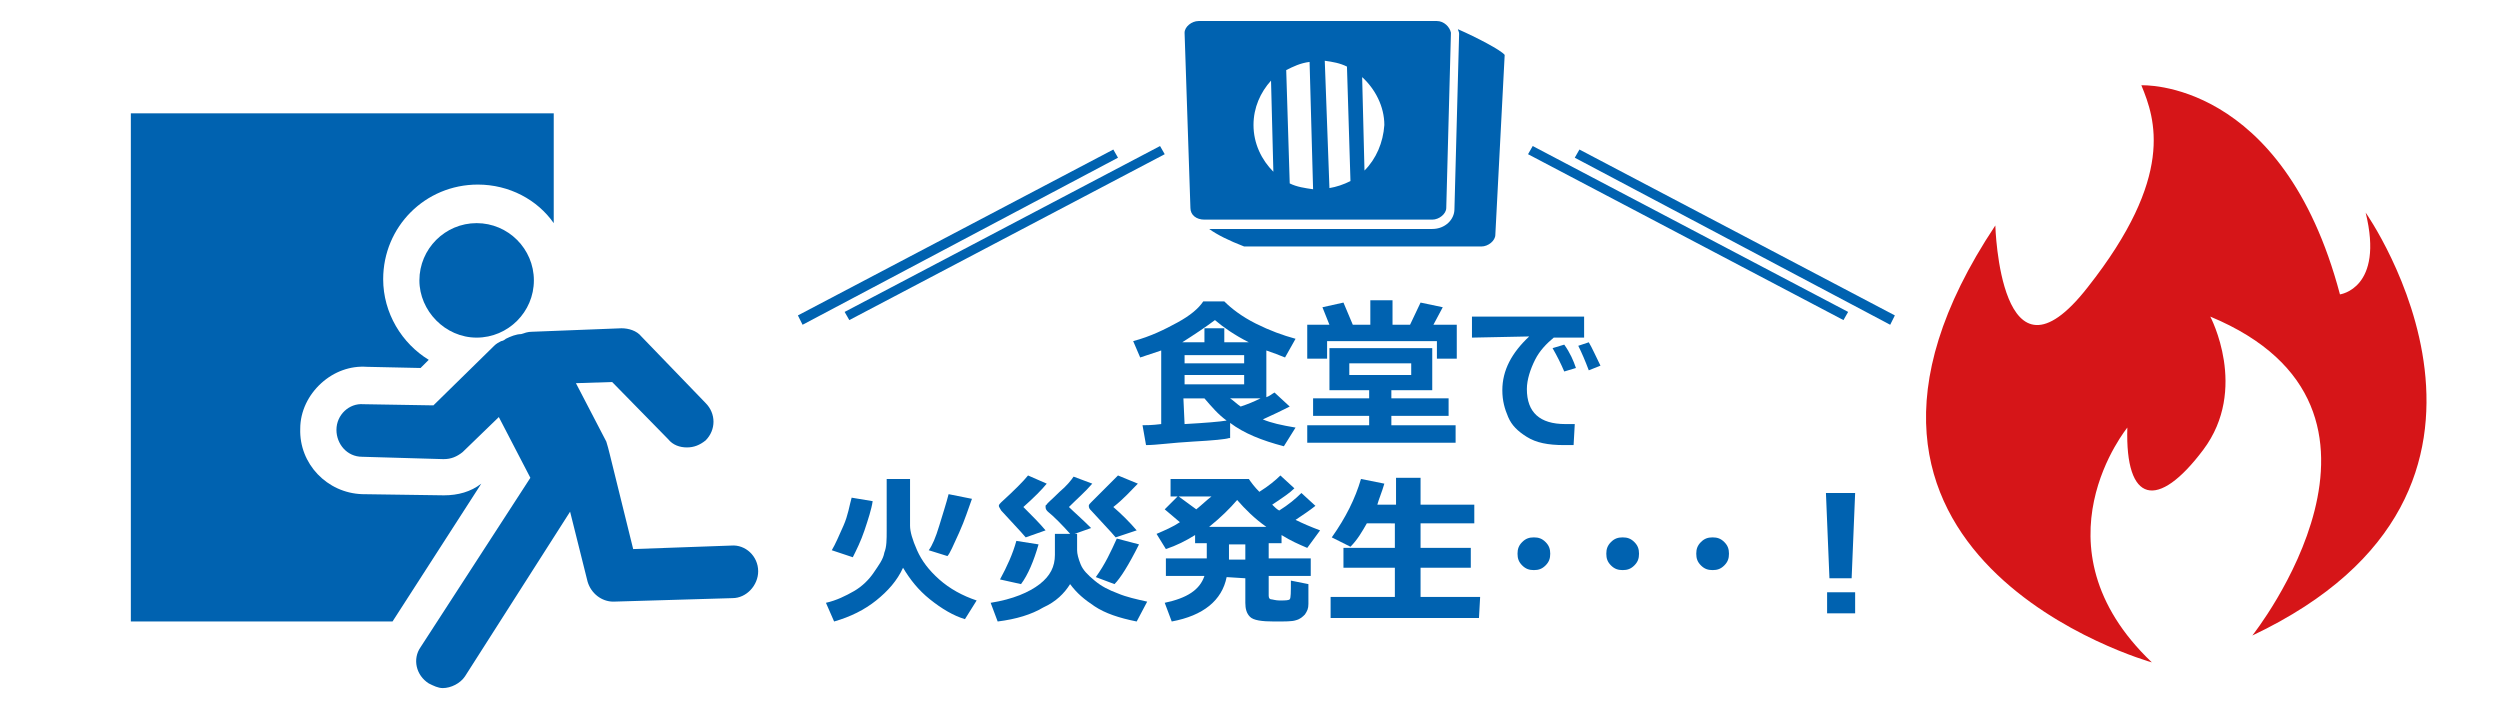 <?xml version="1.0" encoding="utf-8"?>
<!-- Generator: Adobe Illustrator 26.5.2, SVG Export Plug-In . SVG Version: 6.00 Build 0)  -->
<svg version="1.1" id="レイヤー_1" xmlns="http://www.w3.org/2000/svg" xmlns:xlink="http://www.w3.org/1999/xlink" x="0px"
	 y="0px" viewBox="0 0 214 60" style="enable-background:new 0 0 214 60;" xml:space="preserve">
<style type="text/css">
	.st0{fill:#0062B0;}
	.st1{fill:#D61518;}
</style>
<g>
	<path class="st0" d="M41.2,41.4c-0.9,0.7-2,1-3.2,1l-7-0.1c-3-0.1-5.4-2.6-5.3-5.6c0-1.5,0.7-2.9,1.8-3.9c1.1-1,2.5-1.5,3.9-1.4
		l4.6,0.1l0.7-0.7c-2.3-1.4-3.9-4-3.9-6.9c0-4.5,3.6-8.1,8.1-8.1c2.7,0,5.1,1.3,6.5,3.3V9.7H11.2v43.5h22.4L41.2,41.4z"/>
</g>
<g>
	<path class="st0" d="M40.8,28.9c2.7,0,4.9-2.2,4.9-4.9s-2.2-4.9-4.9-4.9s-4.9,2.2-4.9,4.9C35.9,26.6,38.1,28.9,40.8,28.9z"/>
	<path class="st0" d="M62.6,46.7L54.2,47l-2-8.1c-0.1-0.4-0.2-0.8-0.3-1.1l-2.6-5l3.1-0.1l4.8,4.9c0.4,0.5,1,0.7,1.6,0.7
		s1.1-0.2,1.6-0.6c0.9-0.9,0.9-2.3,0-3.2l-5.5-5.7c-0.4-0.5-1.1-0.7-1.7-0.7l-7.7,0.3c-0.3,0-0.6,0.1-0.9,0.2
		c-0.4,0-0.9,0.2-1.3,0.4c-0.1,0.1-0.3,0.2-0.4,0.2c-0.2,0.1-0.4,0.2-0.6,0.4l-5.2,5.1l-6-0.1c-1.2-0.1-2.3,0.9-2.3,2.2
		c0,1.2,0.9,2.3,2.2,2.3l6.9,0.2c0,0,0,0,0.1,0c0.6,0,1.1-0.2,1.6-0.6l3.1-3l2.7,5.2L36,55.4c-0.7,1-0.4,2.4,0.7,3.1
		c0.4,0.2,0.8,0.4,1.2,0.4c0.7,0,1.5-0.4,1.9-1l9-14.1l1.5,6c0.3,1,1.2,1.7,2.2,1.7l10.2-0.3c1.2,0,2.2-1.1,2.2-2.3
		C64.9,47.6,63.8,46.6,62.6,46.7z"/>
</g>
<path class="st1" d="M184.2,56.7c0,0-32.3-9-13.4-37.4c0,0,0.4,14.9,7.9,5.3c7.5-9.5,5.8-14.4,4.6-17.3c0,0,12.1-0.6,17,17.9
	c0,0,3.8-0.5,2.2-7c0,0,16.7,23.7-9.7,36.2c0,0,15.4-19.4-3.6-27.3c0,0,3.3,6.2-0.6,11.4c-3.9,5.2-6.7,4.6-6.5-1.9
	C182.2,36.5,173.7,46.7,184.2,56.7z"/>
<g>
	<g>
		<polygon class="st0" points="161.8,27.8 134.8,13.5 135.2,12.8 162.2,27 		"/>
		<polygon class="st0" points="157.8,27.4 130.8,13.2 131.2,12.5 158.2,26.7 		"/>
		<polygon class="st0" points="72.7,27.4 72.3,26.7 99.3,12.5 99.7,13.2 		"/>
		<polygon class="st0" points="68.7,27.8 68.3,27 95.3,12.8 95.7,13.5 		"/>
	</g>
</g>
<g>
	<path class="st0" d="M123,1.8h-20.4c-0.6,0-1.2,0.5-1.2,1l0.5,15c0,0.6,0.5,1,1.2,1h19.5c0.6,0,1.2-0.5,1.2-1l0.4-15
		C124.1,2.3,123.6,1.8,123,1.8z M112.4,16.2c-0.7-0.1-1.4-0.2-2-0.5L110.1,6c0.6-0.3,1.2-0.6,2-0.7L112.4,16.2z M113.4,5.2
		c0.7,0.1,1.3,0.2,1.9,0.5l0.3,9.8c-0.6,0.3-1.2,0.5-1.8,0.6L113.4,5.2z M107.3,10.7c0-1.5,0.6-2.8,1.5-3.8l0.2,7.8
		C108,13.7,107.3,12.3,107.3,10.7z M116.8,14.6l-0.2-8c1.1,1,1.9,2.5,1.9,4.1C118.4,12.2,117.8,13.6,116.8,14.6z"/>
	<g>
		<path class="st0" d="M124.8,2.5c0,0.1,0.1,0.2,0.1,0.4l-0.4,15c0,0.9-0.8,1.7-1.9,1.7h-19.1c0.7,0.5,1.7,1,3,1.5h20.3
			c0.6,0,1.2-0.5,1.2-1l0.8-15.4C128.5,4.3,126.4,3.2,124.8,2.5z"/>
	</g>
</g>
<g>
	<path class="st0" d="M105.2,37.5c-0.3,0.1-1.3,0.2-3.1,0.3s-3.1,0.3-4,0.3l-0.3-1.7c0.3,0,0.8,0,1.6-0.1V30
		c-0.6,0.2-1.2,0.4-1.8,0.6L97,29.2c1.5-0.4,2.7-1,3.8-1.6s1.8-1.2,2.2-1.8h1.8c0.6,0.6,1.5,1.3,2.7,1.9s2.3,1,3.4,1.3l-0.9,1.6
		c-0.5-0.2-1-0.4-1.6-0.6v4c0.3-0.1,0.5-0.3,0.7-0.4l1.3,1.2c-0.6,0.3-1.4,0.7-2.3,1.1c0.7,0.3,1.6,0.5,2.8,0.7l-1,1.6
		c-1.9-0.5-3.4-1.1-4.6-2v1.3H105.2z M101.2,29.3h1.9v-1.2h1.7v1.2h2.1c-1.2-0.6-2.2-1.3-2.9-1.9C103.2,28,102.3,28.6,101.2,29.3z
		 M101.4,36.3c1.8-0.1,3-0.2,3.6-0.3c-0.7-0.5-1.3-1.2-1.9-1.9h-1.8L101.4,36.3z M101.4,31.1h5.1v-0.7h-5.1V31.1z M106.5,32.1h-5.1
		v0.8h5.1V32.1z M107.9,34.1h-2.6c0.3,0.2,0.6,0.5,0.9,0.7C106.8,34.6,107.3,34.4,107.9,34.1z"/>
	<path class="st0" d="M113.8,27.8l-0.6-1.5l1.8-0.4l0.8,1.9h1.5v-2.1h1.9v2.1h1.5l0.9-1.9l1.9,0.4l-0.8,1.5h2v2.9H123v-1.5h-9.4v1.5
		h-1.7v-2.9H113.8z M124.6,37.9h-12.7v-1.5h5.3v-0.8h-4.8v-1.5h4.8v-0.7h-3.4v-3.6h8.8v3.6h-3.5v0.7h4.9v1.5h-4.9v0.8h5.5
		C124.6,36.4,124.6,37.9,124.6,37.9z M120.8,32.1v-1h-5.3v1H120.8z"/>
	<path class="st0" d="M134.8,36.3l-0.1,1.8c-0.4,0-0.7,0-0.8,0c-1.4,0-2.4-0.2-3.2-0.7s-1.3-1-1.6-1.7s-0.5-1.4-0.5-2.3
		c0-1.7,0.8-3.2,2.3-4.6l-4.9,0.1v-1.8h9.6v1.8H133c-0.6,0.5-1.2,1.1-1.6,1.9s-0.7,1.7-0.7,2.5c0,2,1.1,3,3.3,3
		C134.2,36.3,134.5,36.3,134.8,36.3z M134.9,31.5l-1,0.3c-0.3-0.7-0.6-1.3-1-2l1-0.3C134.4,30.2,134.7,30.9,134.9,31.5z M137,31.3
		l-1,0.4c-0.3-0.8-0.6-1.5-0.9-2.1l0.9-0.3C136.3,29.8,136.6,30.5,137,31.3z"/>
	<path class="st0" d="M77.3,48.6c-0.5,1.1-1.3,2-2.3,2.8s-2.2,1.4-3.6,1.8l-0.7-1.6c0.9-0.2,1.7-0.6,2.4-1s1.3-1,1.7-1.6
		c0.4-0.6,0.8-1.1,0.9-1.7c0.2-0.5,0.2-1.1,0.2-1.9V41h2v4c0,0.5,0.2,1.2,0.6,2.1c0.4,0.9,1,1.7,1.9,2.5s2,1.4,3.2,1.8l-1,1.6
		c-1-0.3-2-0.9-3-1.7S77.9,49.6,77.3,48.6z M74.7,42.9c-0.1,0.7-0.4,1.6-0.7,2.5s-0.7,1.7-1,2.3l-1.8-0.6c0.3-0.5,0.6-1.2,1-2.1
		s0.5-1.7,0.7-2.4L74.7,42.9z M83.2,42.7c-0.3,0.8-0.6,1.8-1.1,2.9s-0.8,1.8-1,2l-1.6-0.5c0.3-0.4,0.6-1.1,0.9-2.1s0.6-1.9,0.8-2.7
		L83.2,42.7z"/>
	<path class="st0" d="M91.6,50c-0.5,0.8-1.2,1.5-2.3,2c-1,0.6-2.3,1-3.9,1.2l-0.6-1.6c1.9-0.3,3.3-0.9,4.2-1.6s1.3-1.5,1.3-2.5v-1.8
		h1.9v1.4c0,0.3,0.1,0.7,0.3,1.2c0.2,0.5,0.6,0.9,1.2,1.4s1.2,0.8,2,1.1c0.7,0.3,1.6,0.5,2.5,0.7l-0.9,1.7c-1.5-0.3-2.7-0.7-3.6-1.3
		S92.2,50.8,91.6,50z M89.6,41.4c-0.4,0.5-1.1,1.2-2,2c0.8,0.8,1.4,1.4,1.9,2L87.8,46c-0.5-0.6-1.2-1.3-2.1-2.3
		c-0.1-0.2-0.2-0.3-0.2-0.4s0.1-0.2,0.2-0.3c1.1-1,1.9-1.8,2.3-2.3L89.6,41.4z M88.9,46.6C88.5,48,88,49.2,87.4,50l-1.8-0.4
		c0.6-1.1,1.1-2.2,1.4-3.3L88.9,46.6z M93.5,41.4c-0.6,0.7-1.3,1.3-2,2c0.4,0.4,1.1,1,1.9,1.8l-1.7,0.6c-0.8-0.9-1.5-1.6-2-2
		c-0.1-0.1-0.2-0.2-0.2-0.4c0-0.1,0-0.2,0.1-0.2c0-0.1,0.4-0.4,1.1-1.1c0.6-0.5,1-1,1.2-1.3L93.5,41.4z M97.4,41.4
		c-0.6,0.6-1.2,1.3-2.1,2c0.7,0.6,1.4,1.3,2,2L95.5,46c-0.5-0.6-1.2-1.3-2.1-2.3c-0.1-0.1-0.2-0.2-0.2-0.4c0-0.1,0.1-0.2,0.2-0.3
		c0.5-0.5,1.3-1.3,2.3-2.3L97.4,41.4z M97.5,46.6c-0.9,1.8-1.6,2.9-2.1,3.4l-1.6-0.6c0.8-1.1,1.3-2.2,1.8-3.3L97.5,46.6z"/>
	<path class="st0" d="M105,49.4c-0.4,2-2,3.3-4.7,3.8l-0.6-1.6c1.9-0.4,3-1.1,3.4-2.3h-3.3v-1.5h3.5v-1.3h-1v-0.7
		c-0.8,0.5-1.6,0.9-2.5,1.2L99,45.7c0.7-0.3,1.4-0.6,2-1l-1.3-1.1l1.1-1.1h-0.6V41h6.7c0.2,0.3,0.5,0.7,0.9,1.1
		c0.8-0.5,1.4-1,1.8-1.4l1.2,1.1c-0.4,0.4-1,0.8-1.9,1.4c0.2,0.2,0.4,0.4,0.6,0.5c0.8-0.5,1.4-1,1.9-1.5l1.2,1.1
		c-0.5,0.4-1.1,0.8-1.7,1.2c0.6,0.3,1.3,0.6,2.1,0.9l-1.1,1.5c-0.7-0.3-1.4-0.6-2.2-1.1v0.7h-1.1v1.3h3.6v1.5h-3.6V51
		c0,0.2,0.1,0.3,0.2,0.3s0.4,0.1,0.7,0.1c0.5,0,0.8,0,0.9-0.1s0.1-0.6,0.1-1.6L112,50v1.7c0,0.4-0.1,0.6-0.3,0.9
		c-0.2,0.2-0.4,0.4-0.8,0.5c-0.3,0.1-0.9,0.1-1.8,0.1c-1.1,0-1.8-0.1-2.1-0.4c-0.3-0.3-0.4-0.7-0.4-1.2v-2.1L105,49.4L105,49.4z
		 M100.9,42.5l1.5,1.1c0.5-0.4,0.9-0.8,1.3-1.1H100.9z M103.5,45.1h4.9c-1-0.7-1.8-1.5-2.5-2.3C105.3,43.5,104.5,44.3,103.5,45.1z
		 M105.2,46.6v1.3h1.4v-1.3H105.2z"/>
	<path class="st0" d="M126.6,52.9h-12.7v-1.8h5.5v-2.5H115v-1.7h4.4v-2.1H117c-0.4,0.7-0.8,1.4-1.4,2L114,46c1.2-1.7,2-3.3,2.5-5
		l2,0.4c-0.2,0.7-0.5,1.4-0.6,1.8h1.6v-2.3h2.1v2.3h4.6v1.6h-4.6v2.1h4.3v1.7h-4.3v2.5h5.1L126.6,52.9L126.6,52.9z"/>
	<path class="st0" d="M132.7,47.4c0,0.4-0.1,0.7-0.4,1s-0.6,0.4-1,0.4s-0.7-0.1-1-0.4s-0.4-0.6-0.4-1s0.1-0.7,0.4-1s0.6-0.4,1-0.4
		s0.7,0.1,1,0.4S132.7,47,132.7,47.4z"/>
	<path class="st0" d="M140.3,47.4c0,0.4-0.1,0.7-0.4,1s-0.6,0.4-1,0.4s-0.7-0.1-1-0.4s-0.4-0.6-0.4-1s0.1-0.7,0.4-1s0.6-0.4,1-0.4
		s0.7,0.1,1,0.4S140.3,47,140.3,47.4z"/>
	<path class="st0" d="M148,47.4c0,0.4-0.1,0.7-0.4,1s-0.6,0.4-1,0.4s-0.7-0.1-1-0.4s-0.4-0.6-0.4-1s0.1-0.7,0.4-1s0.6-0.4,1-0.4
		s0.7,0.1,1,0.4S148,47,148,47.4z"/>
	<path class="st0" d="M158.8,42.2l-0.3,7.3h-1.9l-0.3-7.3H158.8z M158.8,52.5h-2.4v-1.8h2.4V52.5z"/>
</g>
</svg>
